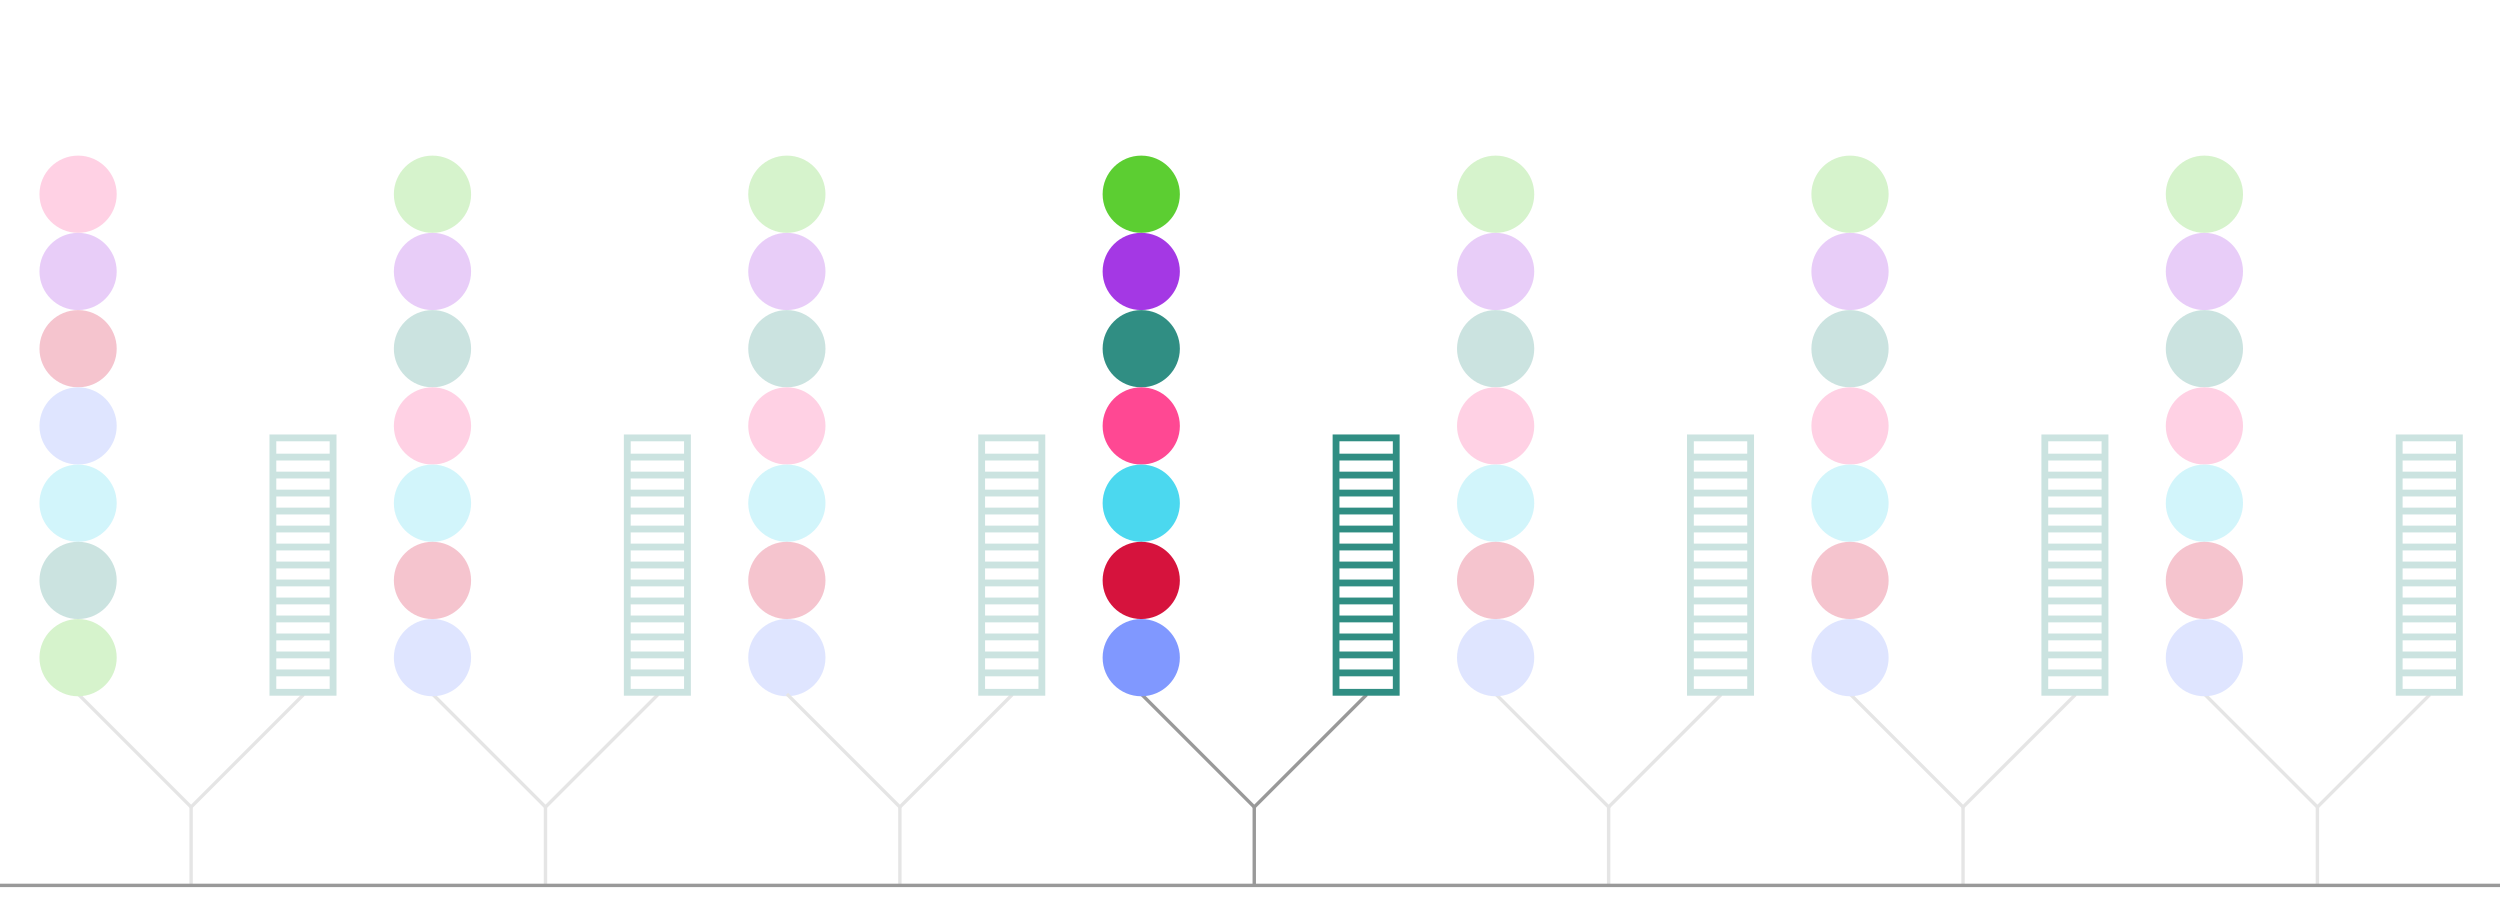 <?xml version="1.0" encoding="UTF-8"?><svg xmlns="http://www.w3.org/2000/svg" xmlns:xlink="http://www.w3.org/1999/xlink" viewBox="0 0 2201 800"><defs><style>.cls-1,.cls-2,.cls-3{fill:none;}.cls-2{stroke:#999;stroke-width:3px;}.cls-2,.cls-3{stroke-miterlimit:10;}.cls-3{stroke:#308e83;stroke-width:6px;}.cls-4{clip-path:url(#clippath);}.cls-5{fill:#ff4893;}.cls-6{fill:#8098ff;}.cls-7{fill:#308e83;}.cls-8{fill:#d6133d;}.cls-9{fill:#a438e4;}.cls-10{fill:#5cce32;}.cls-11{fill:#4bd8ef;}.cls-12{mix-blend-mode:luminosity;opacity:.25;}.cls-13{isolation:isolate;}</style><clipPath id="clippath"><rect class="cls-1" width="2201" height="800"/></clipPath></defs><g class="cls-13"><g id="Layer_2"><g id="Layer_1-2"><g class="cls-4"><g><g class="cls-12"><g><polyline class="cls-2" points="68.75 611 168.25 710.5 267.25 611.5"/><line class="cls-2" x1="168.25" y1="779" x2="168.25" y2="710.5"/></g><g><circle class="cls-5" cx="68.75" cy="171" r="34"/><circle class="cls-9" cx="68.75" cy="239" r="34"/><circle class="cls-8" cx="68.75" cy="307" r="34"/><circle class="cls-6" cx="68.75" cy="375" r="34"/><circle class="cls-11" cx="68.75" cy="443" r="34"/><circle class="cls-7" cx="68.75" cy="511" r="34"/><circle class="cls-10" cx="68.75" cy="579" r="34"/></g><g><rect class="cls-3" x="240.25" y="385.5" width="53" height="224"/><line class="cls-3" x1="240.91" y1="402.42" x2="292.58" y2="402.42"/><line class="cls-3" x1="240.91" y1="418.25" x2="292.58" y2="418.25"/><line class="cls-3" x1="240.91" y1="434.09" x2="292.58" y2="434.09"/><line class="cls-3" x1="240.91" y1="449.92" x2="292.58" y2="449.92"/><line class="cls-3" x1="240.91" y1="465.75" x2="292.58" y2="465.75"/><line class="cls-3" x1="240.91" y1="481.59" x2="292.58" y2="481.59"/><line class="cls-3" x1="240.91" y1="497.42" x2="292.58" y2="497.42"/><line class="cls-3" x1="240.91" y1="513.25" x2="292.58" y2="513.25"/><line class="cls-3" x1="240.91" y1="529.09" x2="292.58" y2="529.09"/><line class="cls-3" x1="240.91" y1="544.92" x2="292.58" y2="544.92"/><line class="cls-3" x1="240.91" y1="560.75" x2="292.58" y2="560.75"/><line class="cls-3" x1="240.91" y1="576.59" x2="292.58" y2="576.59"/><line class="cls-3" x1="240.91" y1="592.42" x2="292.58" y2="592.42"/></g></g><g class="cls-12"><g><polyline class="cls-2" points="380.75 611 480.25 710.5 579.25 611.5"/><line class="cls-2" x1="480.25" y1="779" x2="480.25" y2="710.5"/></g><g><circle class="cls-10" cx="380.75" cy="171" r="34"/><circle class="cls-9" cx="380.75" cy="239" r="34"/><circle class="cls-7" cx="380.75" cy="307" r="34"/><circle class="cls-5" cx="380.75" cy="375" r="34"/><circle class="cls-11" cx="380.75" cy="443" r="34"/><circle class="cls-8" cx="380.75" cy="511" r="34"/><circle class="cls-6" cx="380.75" cy="579" r="34"/></g><g><rect class="cls-3" x="552.25" y="385.5" width="53" height="224"/><line class="cls-3" x1="552.91" y1="402.42" x2="604.58" y2="402.42"/><line class="cls-3" x1="552.91" y1="418.25" x2="604.58" y2="418.25"/><line class="cls-3" x1="552.91" y1="434.09" x2="604.58" y2="434.09"/><line class="cls-3" x1="552.91" y1="449.92" x2="604.58" y2="449.92"/><line class="cls-3" x1="552.91" y1="465.75" x2="604.58" y2="465.75"/><line class="cls-3" x1="552.91" y1="481.59" x2="604.58" y2="481.59"/><line class="cls-3" x1="552.91" y1="497.42" x2="604.58" y2="497.42"/><line class="cls-3" x1="552.91" y1="513.25" x2="604.58" y2="513.25"/><line class="cls-3" x1="552.91" y1="529.09" x2="604.58" y2="529.09"/><line class="cls-3" x1="552.91" y1="544.92" x2="604.58" y2="544.92"/><line class="cls-3" x1="552.91" y1="560.75" x2="604.58" y2="560.75"/><line class="cls-3" x1="552.91" y1="576.59" x2="604.58" y2="576.59"/><line class="cls-3" x1="552.91" y1="592.42" x2="604.58" y2="592.42"/></g></g><g class="cls-12"><g><circle class="cls-10" cx="692.75" cy="171" r="34"/><circle class="cls-9" cx="692.75" cy="239" r="34"/><circle class="cls-7" cx="692.75" cy="307" r="34"/><circle class="cls-5" cx="692.75" cy="375" r="34"/><circle class="cls-11" cx="692.75" cy="443" r="34"/><circle class="cls-8" cx="692.75" cy="511" r="34"/><circle class="cls-6" cx="692.75" cy="579" r="34"/></g><g><polyline class="cls-2" points="692.75 611 792.25 710.5 891.25 611.5"/><line class="cls-2" x1="792.25" y1="779" x2="792.25" y2="710.5"/></g><g><rect class="cls-3" x="864.25" y="385.5" width="53" height="224"/><line class="cls-3" x1="864.91" y1="402.42" x2="916.58" y2="402.42"/><line class="cls-3" x1="864.91" y1="418.25" x2="916.58" y2="418.25"/><line class="cls-3" x1="864.91" y1="434.09" x2="916.58" y2="434.09"/><line class="cls-3" x1="864.91" y1="449.92" x2="916.58" y2="449.92"/><line class="cls-3" x1="864.91" y1="465.75" x2="916.58" y2="465.75"/><line class="cls-3" x1="864.91" y1="481.59" x2="916.58" y2="481.59"/><line class="cls-3" x1="864.91" y1="497.42" x2="916.58" y2="497.42"/><line class="cls-3" x1="864.91" y1="513.25" x2="916.58" y2="513.25"/><line class="cls-3" x1="864.91" y1="529.09" x2="916.58" y2="529.09"/><line class="cls-3" x1="864.91" y1="544.92" x2="916.58" y2="544.92"/><line class="cls-3" x1="864.91" y1="560.75" x2="916.58" y2="560.75"/><line class="cls-3" x1="864.91" y1="576.59" x2="916.58" y2="576.59"/><line class="cls-3" x1="864.91" y1="592.42" x2="916.58" y2="592.42"/></g></g><g><g><polyline class="cls-2" points="1004.75 611 1104.25 710.5 1203.25 611.5"/><line class="cls-2" x1="1104.25" y1="779" x2="1104.25" y2="710.5"/></g><g><circle class="cls-10" cx="1004.75" cy="171" r="34"/><circle class="cls-9" cx="1004.75" cy="239" r="34"/><circle class="cls-7" cx="1004.75" cy="307" r="34"/><circle class="cls-5" cx="1004.75" cy="375" r="34"/><circle class="cls-11" cx="1004.75" cy="443" r="34"/><circle class="cls-8" cx="1004.75" cy="511" r="34"/><circle class="cls-6" cx="1004.75" cy="579" r="34"/></g><g><rect class="cls-3" x="1176.25" y="385.5" width="53" height="224"/><line class="cls-3" x1="1176.91" y1="402.42" x2="1228.58" y2="402.42"/><line class="cls-3" x1="1176.91" y1="418.25" x2="1228.58" y2="418.25"/><line class="cls-3" x1="1176.91" y1="434.09" x2="1228.58" y2="434.09"/><line class="cls-3" x1="1176.91" y1="449.92" x2="1228.58" y2="449.92"/><line class="cls-3" x1="1176.91" y1="465.75" x2="1228.58" y2="465.75"/><line class="cls-3" x1="1176.91" y1="481.59" x2="1228.58" y2="481.59"/><line class="cls-3" x1="1176.91" y1="497.42" x2="1228.58" y2="497.42"/><line class="cls-3" x1="1176.91" y1="513.25" x2="1228.58" y2="513.25"/><line class="cls-3" x1="1176.91" y1="529.09" x2="1228.58" y2="529.09"/><line class="cls-3" x1="1176.91" y1="544.92" x2="1228.58" y2="544.92"/><line class="cls-3" x1="1176.91" y1="560.75" x2="1228.58" y2="560.75"/><line class="cls-3" x1="1176.91" y1="576.59" x2="1228.58" y2="576.59"/><line class="cls-3" x1="1176.91" y1="592.42" x2="1228.58" y2="592.42"/></g></g><g class="cls-12"><g><polyline class="cls-2" points="1316.75 611 1416.25 710.5 1515.25 611.5"/><line class="cls-2" x1="1416.25" y1="779" x2="1416.25" y2="710.5"/></g><g><circle class="cls-10" cx="1316.75" cy="171" r="34"/><circle class="cls-9" cx="1316.75" cy="239" r="34"/><circle class="cls-7" cx="1316.75" cy="307" r="34"/><circle class="cls-5" cx="1316.75" cy="375" r="34"/><circle class="cls-11" cx="1316.75" cy="443" r="34"/><circle class="cls-8" cx="1316.75" cy="511" r="34"/><circle class="cls-6" cx="1316.75" cy="579" r="34"/></g><g><rect class="cls-3" x="1488.25" y="385.5" width="53" height="224"/><line class="cls-3" x1="1488.91" y1="402.42" x2="1540.58" y2="402.42"/><line class="cls-3" x1="1488.91" y1="418.25" x2="1540.58" y2="418.25"/><line class="cls-3" x1="1488.91" y1="434.09" x2="1540.58" y2="434.09"/><line class="cls-3" x1="1488.91" y1="449.92" x2="1540.58" y2="449.92"/><line class="cls-3" x1="1488.91" y1="465.75" x2="1540.58" y2="465.75"/><line class="cls-3" x1="1488.91" y1="481.59" x2="1540.58" y2="481.59"/><line class="cls-3" x1="1488.91" y1="497.42" x2="1540.58" y2="497.42"/><line class="cls-3" x1="1488.91" y1="513.25" x2="1540.58" y2="513.25"/><line class="cls-3" x1="1488.91" y1="529.09" x2="1540.58" y2="529.09"/><line class="cls-3" x1="1488.91" y1="544.92" x2="1540.58" y2="544.92"/><line class="cls-3" x1="1488.91" y1="560.75" x2="1540.58" y2="560.75"/><line class="cls-3" x1="1488.91" y1="576.59" x2="1540.58" y2="576.59"/><line class="cls-3" x1="1488.91" y1="592.42" x2="1540.58" y2="592.42"/></g></g><g class="cls-12"><g><polyline class="cls-2" points="1628.75 611 1728.25 710.5 1827.25 611.5"/><line class="cls-2" x1="1728.25" y1="779" x2="1728.25" y2="710.5"/></g><g><circle class="cls-10" cx="1628.75" cy="171" r="34"/><circle class="cls-9" cx="1628.75" cy="239" r="34"/><circle class="cls-7" cx="1628.75" cy="307" r="34"/><circle class="cls-5" cx="1628.75" cy="375" r="34"/><circle class="cls-11" cx="1628.75" cy="443" r="34"/><circle class="cls-8" cx="1628.75" cy="511" r="34"/><circle class="cls-6" cx="1628.75" cy="579" r="34"/></g><g><rect class="cls-3" x="1800.25" y="385.5" width="53" height="224"/><line class="cls-3" x1="1800.91" y1="402.42" x2="1852.58" y2="402.42"/><line class="cls-3" x1="1800.91" y1="418.25" x2="1852.58" y2="418.25"/><line class="cls-3" x1="1800.91" y1="434.09" x2="1852.58" y2="434.09"/><line class="cls-3" x1="1800.91" y1="449.92" x2="1852.58" y2="449.92"/><line class="cls-3" x1="1800.91" y1="465.75" x2="1852.58" y2="465.75"/><line class="cls-3" x1="1800.91" y1="481.59" x2="1852.58" y2="481.59"/><line class="cls-3" x1="1800.91" y1="497.42" x2="1852.58" y2="497.42"/><line class="cls-3" x1="1800.91" y1="513.25" x2="1852.58" y2="513.25"/><line class="cls-3" x1="1800.91" y1="529.09" x2="1852.58" y2="529.09"/><line class="cls-3" x1="1800.91" y1="544.92" x2="1852.58" y2="544.92"/><line class="cls-3" x1="1800.91" y1="560.75" x2="1852.58" y2="560.75"/><line class="cls-3" x1="1800.91" y1="576.59" x2="1852.58" y2="576.59"/><line class="cls-3" x1="1800.91" y1="592.42" x2="1852.58" y2="592.42"/></g></g><g class="cls-12"><g><polyline class="cls-2" points="1940.75 611 2040.25 710.5 2139.25 611.5"/><line class="cls-2" x1="2040.25" y1="779" x2="2040.25" y2="710.5"/></g><g><circle class="cls-10" cx="1940.75" cy="171" r="34"/><circle class="cls-9" cx="1940.75" cy="239" r="34"/><circle class="cls-7" cx="1940.75" cy="307" r="34"/><circle class="cls-5" cx="1940.75" cy="375" r="34"/><circle class="cls-11" cx="1940.75" cy="443" r="34"/><circle class="cls-8" cx="1940.75" cy="511" r="34"/><circle class="cls-6" cx="1940.75" cy="579" r="34"/></g><g><rect class="cls-3" x="2112.25" y="385.5" width="53" height="224"/><line class="cls-3" x1="2112.91" y1="402.42" x2="2164.58" y2="402.42"/><line class="cls-3" x1="2112.91" y1="418.25" x2="2164.58" y2="418.25"/><line class="cls-3" x1="2112.91" y1="434.09" x2="2164.58" y2="434.09"/><line class="cls-3" x1="2112.91" y1="449.92" x2="2164.58" y2="449.92"/><line class="cls-3" x1="2112.91" y1="465.75" x2="2164.58" y2="465.75"/><line class="cls-3" x1="2112.91" y1="481.59" x2="2164.58" y2="481.59"/><line class="cls-3" x1="2112.91" y1="497.42" x2="2164.58" y2="497.42"/><line class="cls-3" x1="2112.91" y1="513.25" x2="2164.58" y2="513.25"/><line class="cls-3" x1="2112.91" y1="529.09" x2="2164.58" y2="529.09"/><line class="cls-3" x1="2112.91" y1="544.92" x2="2164.58" y2="544.92"/><line class="cls-3" x1="2112.91" y1="560.75" x2="2164.58" y2="560.75"/><line class="cls-3" x1="2112.91" y1="576.59" x2="2164.58" y2="576.59"/><line class="cls-3" x1="2112.91" y1="592.42" x2="2164.58" y2="592.42"/></g></g><line class="cls-2" x1="-43" y1="779.5" x2="2227" y2="779.5"/></g></g></g></g></g></svg>